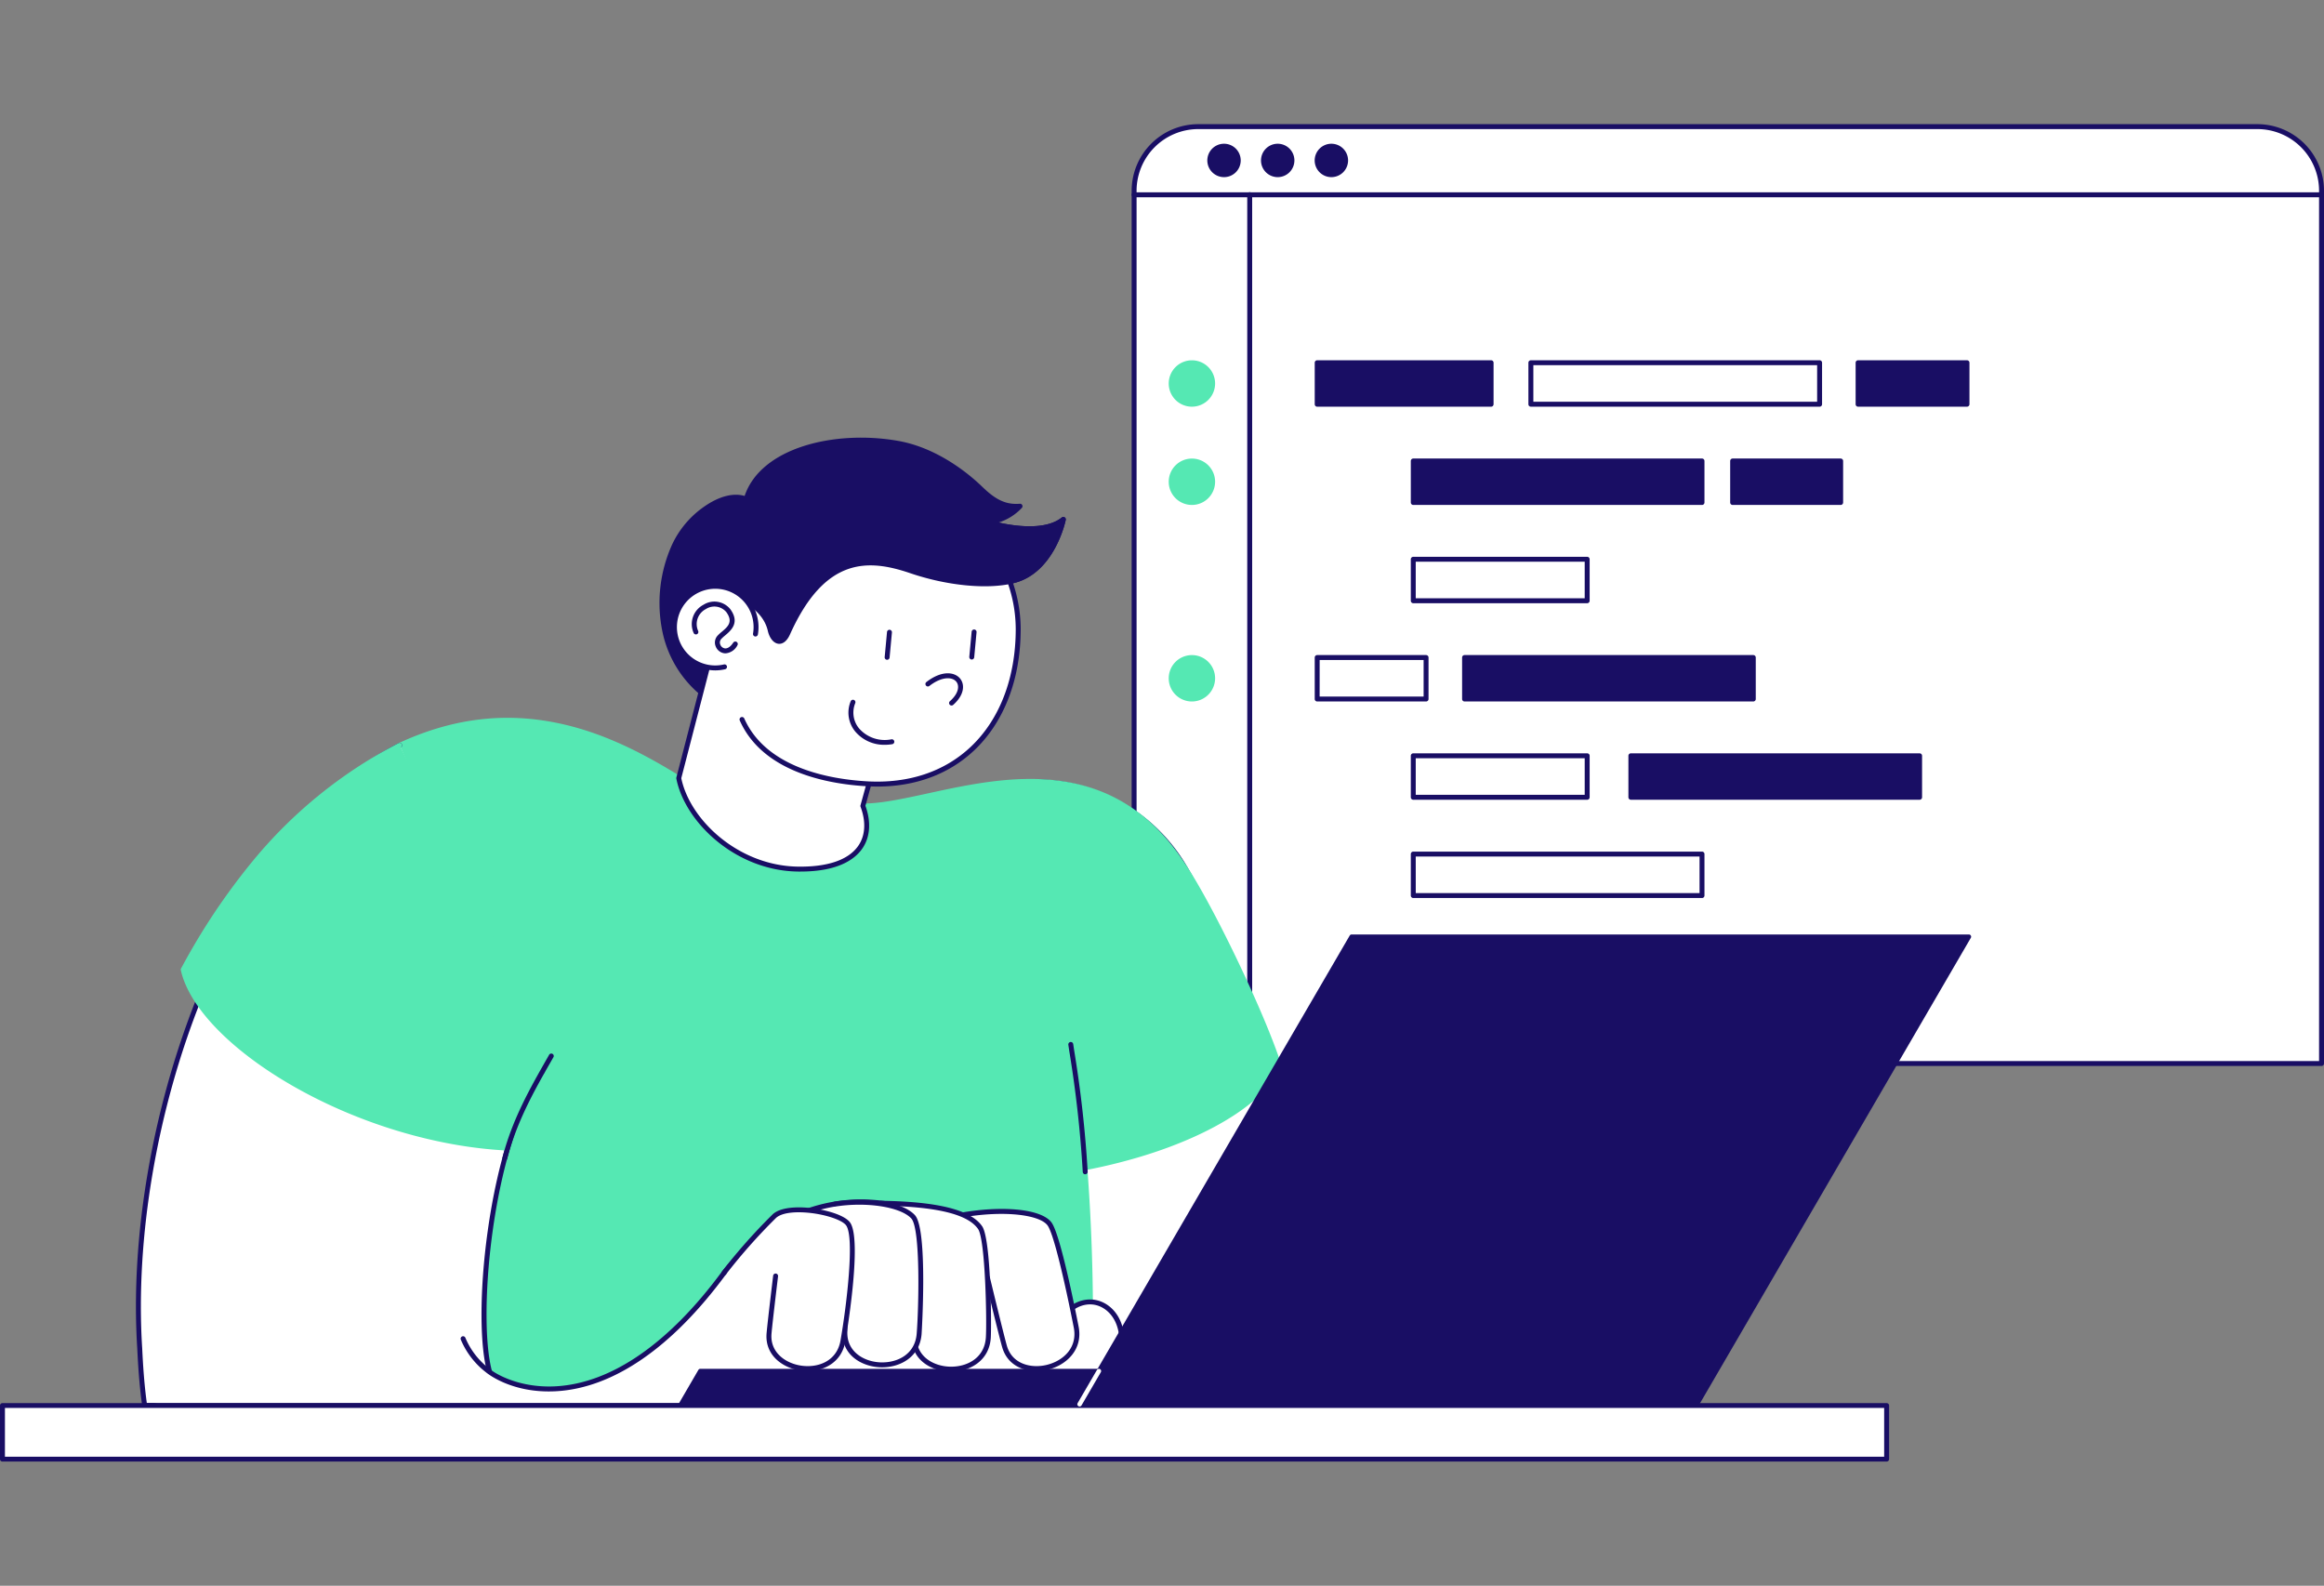 <svg xmlns="http://www.w3.org/2000/svg" xmlns:xlink="http://www.w3.org/1999/xlink" width="491" height="335" viewBox="0 0 491 335">
  <rect x="0" y="0" width="491" height="335" fill="#808080" stroke="none"/>
  <defs>
    <clipPath id="clip-path">
      <rect id="Rechteck_95" data-name="Rechteck 95" width="491" height="335" transform="translate(278 12640)" fill="#fff"/>
    </clipPath>
  </defs>
  <g id="Gruppe_maskieren_15" data-name="Gruppe maskieren 15" transform="translate(-278 -12640)" clip-path="url(#clip-path)">
    <g id="SEO-Audit_Garfik_SEO-Audit" transform="translate(262.567 12570.548)">
      <g id="Gruppe_754" data-name="Gruppe 754" transform="translate(254.522 95.683)">
        <g id="Gruppe_753" data-name="Gruppe 753">
          <path id="Pfad_1859" data-name="Pfad 1859" d="M14.06.521H237.851A13.552,13.552,0,0,1,251.39,14.074v184.37H.521V14.074A13.552,13.552,0,0,1,14.06.521Z" fill="#fff"/>
          <g id="Gruppe_752" data-name="Gruppe 752">
            <path id="Pfad_1860" data-name="Pfad 1860" d="M251.39,198.965H.521A.521.521,0,0,1,0,198.443V14.074A14.083,14.083,0,0,1,14.06,0H237.851a14.083,14.083,0,0,1,14.06,14.074v184.37A.521.521,0,0,1,251.39,198.965ZM1.041,197.922H250.869V14.074A13.04,13.04,0,0,0,237.851,1.042H14.06A13.04,13.04,0,0,0,1.041,14.074Z" fill="#190e64"/>
            <path id="Pfad_1861" data-name="Pfad 1861" d="M251.39,15.44H.521a.521.521,0,0,1,0-1.042H251.39a.521.521,0,0,1,0,1.042Z" fill="#190e64"/>
            <ellipse id="Ellipse_183" data-name="Ellipse 183" cx="3.003" cy="3.006" rx="3.003" ry="3.006" transform="translate(16.516 4.658)" fill="#190e64"/>
            <path id="Pfad_1862" data-name="Pfad 1862" d="M19.519,11.192a3.528,3.528,0,1,1,3.524-3.528A3.53,3.53,0,0,1,19.519,11.192Zm0-6.012A2.485,2.485,0,1,0,22,7.664,2.487,2.487,0,0,0,19.519,5.179Z" fill="#190e64"/>
            <ellipse id="Ellipse_184" data-name="Ellipse 184" cx="3.003" cy="3.006" rx="3.003" ry="3.006" transform="translate(27.857 4.658)" fill="#190e64"/>
            <path id="Pfad_1863" data-name="Pfad 1863" d="M30.86,11.192a3.528,3.528,0,1,1,3.524-3.528A3.53,3.53,0,0,1,30.86,11.192Zm0-6.012a2.485,2.485,0,1,0,2.483,2.485A2.487,2.487,0,0,0,30.86,5.179Z" fill="#190e64"/>
            <ellipse id="Ellipse_185" data-name="Ellipse 185" cx="3.003" cy="3.006" rx="3.003" ry="3.006" transform="translate(39.198 4.658)" fill="#190e64"/>
            <path id="Pfad_1864" data-name="Pfad 1864" d="M42.2,11.192a3.528,3.528,0,1,1,3.524-3.528A3.53,3.53,0,0,1,42.2,11.192Zm0-6.012a2.485,2.485,0,1,0,2.482,2.485A2.487,2.487,0,0,0,42.2,5.179ZM24.942,198.965a.521.521,0,0,1-.521-.521V14.919a.521.521,0,1,1,1.041,0V198.444a.521.521,0,0,1-.521.521Z" fill="#190e64"/>
          </g>
          <path id="Pfad_1865" data-name="Pfad 1865" d="M59.5,91.919H96.241v8.765H59.5Z" fill="#fff"/>
          <path id="Pfad_1866" data-name="Pfad 1866" d="M96.241,101.205H59.5a.521.521,0,0,1-.521-.521V91.919A.521.521,0,0,1,59.5,91.4H96.241a.521.521,0,0,1,.521.521v8.765A.521.521,0,0,1,96.241,101.205Zm-36.223-1.042h35.7V92.44h-35.7ZM39.2,50.4H75.942v8.765H39.2Z" fill="#190e64"/>
          <path id="Pfad_1867" data-name="Pfad 1867" d="M75.942,59.687H39.2a.521.521,0,0,1-.521-.521V50.4a.521.521,0,0,1,.521-.521H75.942a.521.521,0,0,1,.521.521v8.765A.521.521,0,0,1,75.942,59.687ZM39.719,58.644h35.7V50.921h-35.7ZM153.478,50.4h23.006v8.765H153.478Z" fill="#190e64"/>
          <path id="Pfad_1868" data-name="Pfad 1868" d="M176.485,59.687H153.478a.521.521,0,0,1-.521-.521V50.4a.521.521,0,0,1,.521-.521h23.006a.521.521,0,0,1,.521.521v8.765a.521.521,0,0,1-.521.521ZM154,58.644h21.965V50.921H154Z" fill="#190e64"/>
          <path id="Pfad_1869" data-name="Pfad 1869" d="M84.347,50.4h61v8.765h-61Z" fill="#fff"/>
          <path id="Pfad_1870" data-name="Pfad 1870" d="M145.345,59.687h-61a.521.521,0,0,1-.521-.521V50.4a.521.521,0,0,1,.521-.521h61a.521.521,0,0,1,.521.521v8.765A.521.521,0,0,1,145.345,59.687ZM84.868,58.644h59.957V50.921H84.868Z" fill="#190e64"/>
          <path id="Pfad_1871" data-name="Pfad 1871" d="M62.2,121.443H39.2v-8.765H62.2Z" fill="#fff"/>
          <path id="Pfad_1872" data-name="Pfad 1872" d="M62.2,121.965H39.2a.521.521,0,0,1-.521-.521v-8.765a.521.521,0,0,1,.521-.521H62.2a.521.521,0,0,1,.521.521v8.765A.521.521,0,0,1,62.2,121.965Zm-22.486-1.042H61.684V113.2H39.719Zm91.617.521h-61v-8.765h61Z" fill="#190e64"/>
          <path id="Pfad_1873" data-name="Pfad 1873" d="M131.336,121.965h-61a.521.521,0,0,1-.521-.521v-8.765a.521.521,0,0,1,.521-.521h61a.521.521,0,0,1,.521.521v8.765A.521.521,0,0,1,131.336,121.965Zm-60.478-1.042h59.957V113.2H70.858ZM126.973,71.16h22.82v8.765h-22.82Z" fill="#190e64"/>
          <path id="Pfad_1874" data-name="Pfad 1874" d="M149.794,80.446h-22.82a.521.521,0,0,1-.521-.521V71.16a.521.521,0,0,1,.521-.521h22.82a.521.521,0,0,1,.521.521v8.765A.521.521,0,0,1,149.794,80.446Zm-22.3-1.042h21.779V71.681H127.494Zm-68-8.244h61v8.765h-61Z" fill="#190e64"/>
          <path id="Pfad_1875" data-name="Pfad 1875" d="M120.5,80.446h-61a.521.521,0,0,1-.521-.521V71.16a.521.521,0,0,1,.521-.521h61a.521.521,0,0,1,.521.521v8.765A.521.521,0,0,1,120.5,80.446ZM60.018,79.4h59.957V71.681H60.018Z" fill="#190e64"/>
          <path id="Pfad_1876" data-name="Pfad 1876" d="M59.5,133.438H96.241V142.2H59.5Z" fill="#fff"/>
          <path id="Pfad_1877" data-name="Pfad 1877" d="M96.241,142.724H59.5a.521.521,0,0,1-.521-.521v-8.765a.521.521,0,0,1,.521-.521H96.241a.521.521,0,0,1,.521.521V142.2A.521.521,0,0,1,96.241,142.724Zm-36.223-1.042h35.7v-7.723h-35.7Zm106.454.521h-61v-8.765h61Z" fill="#190e64"/>
          <path id="Pfad_1878" data-name="Pfad 1878" d="M166.472,142.724h-61a.521.521,0,0,1-.521-.521v-8.765a.521.521,0,0,1,.521-.521h61a.521.521,0,0,1,.521.521V142.2A.521.521,0,0,1,166.472,142.724Zm-60.477-1.042h59.957v-7.723H105.995Z" fill="#190e64"/>
          <path id="Pfad_1879" data-name="Pfad 1879" d="M120.5,162.963h-61V154.2h61Z" fill="#fff"/>
          <path id="Pfad_1880" data-name="Pfad 1880" d="M120.5,163.484h-61a.521.521,0,0,1-.521-.521V154.2a.521.521,0,0,1,.521-.521h61a.521.521,0,0,1,.521.521v8.765A.521.521,0,0,1,120.5,163.484Zm-60.477-1.042h59.957v-7.723H60.018Z" fill="#190e64"/>
          <ellipse id="Ellipse_186" data-name="Ellipse 186" cx="4.378" cy="4.383" rx="4.378" ry="4.383" transform="translate(8.353 71.16)" fill="#55e8b3"/>
          <path id="Pfad_1881" data-name="Pfad 1881" d="M12.731,80.446a4.9,4.9,0,1,1,4.9-4.9A4.907,4.907,0,0,1,12.731,80.446Zm0-8.765a3.861,3.861,0,1,0,3.858,3.861A3.864,3.864,0,0,0,12.731,71.681Z" fill="#55e8b3"/>
          <ellipse id="Ellipse_187" data-name="Ellipse 187" cx="4.378" cy="4.383" rx="4.378" ry="4.383" transform="translate(8.353 112.678)" fill="#55e8b3"/>
          <path id="Pfad_1882" data-name="Pfad 1882" d="M12.731,121.965a4.9,4.9,0,1,1,4.9-4.9A4.907,4.907,0,0,1,12.731,121.965Zm0-8.765a3.861,3.861,0,1,0,3.858,3.861A3.864,3.864,0,0,0,12.731,113.2Z" fill="#55e8b3"/>
          <ellipse id="Ellipse_188" data-name="Ellipse 188" cx="4.378" cy="4.383" rx="4.378" ry="4.383" transform="translate(8.353 50.4)" fill="#55e8b3"/>
          <path id="Pfad_1883" data-name="Pfad 1883" d="M12.731,59.687a4.9,4.9,0,1,1,4.9-4.9A4.907,4.907,0,0,1,12.731,59.687Zm0-8.765a3.861,3.861,0,1,0,3.858,3.861A3.864,3.864,0,0,0,12.731,50.921Z" fill="#55e8b3"/>
        </g>
      </g>
      <g id="Gruppe_757" data-name="Gruppe 757" transform="translate(44.161 161.925)">
        <g id="Gruppe_756" data-name="Gruppe 756">
          <path id="Pfad_1884" data-name="Pfad 1884" d="M171.3,204.477c-.27-28.6-4.68-63.049-12.77-77a36.473,36.473,0,1,1,63.1-36.605c12.354,21.3,18.2,54.475,20.924,74.184a310.667,310.667,0,0,1,2.907,39.417Z" fill="#fff"/>
          <path id="Pfad_1885" data-name="Pfad 1885" d="M245.453,205H171.3a.521.521,0,0,1-.521-.516c-.253-26.852-4.336-62.319-12.7-76.74a36.994,36.994,0,1,1,64-37.128c9.325,16.076,16.386,41.1,20.989,74.374a309.22,309.22,0,0,1,2.912,39.484.522.522,0,0,1-.521.526Zm-73.643-1.042h73.116a308.274,308.274,0,0,0-2.9-38.825c-4.584-33.141-11.6-58.036-20.858-73.994a35.952,35.952,0,1,0-62.2,36.083c8.405,14.491,12.533,49.815,12.835,76.737Z" fill="#190e64"/>
          <path id="Pfad_1886" data-name="Pfad 1886" d="M221.622,90.875c6.048,9.263,16.663,31.656,19.865,41.777-6.676,14.88-45.563,27.417-76.986,22.608,0,0-1.243-15.268-5-20.319" fill="#55e8b3"/>
          <path id="Pfad_1887" data-name="Pfad 1887" d="M178.864,156.825a95.858,95.858,0,0,1-14.443-1.05.521.521,0,0,1-.44-.473c-.013-.151-1.274-15.178-4.894-20.051a.521.521,0,1,1,.837-.621c3.494,4.7,4.829,17.645,5.061,20.176,14.559,2.154,31.713.713,47.138-3.965,14.827-4.5,25.569-11.3,28.806-18.222-3.314-10.34-13.771-32.311-19.743-41.459a.521.521,0,1,1,.873-.57c6.046,9.26,16.66,31.583,19.925,41.9a.524.524,0,0,1-.021.37c-3.256,7.258-14.3,14.35-29.537,18.972a117.548,117.548,0,0,1-33.561,4.988Z" fill="#55e8b3"/>
          <path id="Pfad_1888" data-name="Pfad 1888" d="M197.5,128.2c6.089,39.3,3.721,76.275,3.721,76.275H52.771c-2.791-23.183-2.878-42.294,6.314-81.359-5.537-8.491-19.825-50.057-3.368-58.128,25.431-11.816,45.582-1.283,58.957,6.926l38.9,5.875c15.8.137,48.248-18.176,68.047,13.085" fill="#55e8b3"/>
          <path id="Pfad_1889" data-name="Pfad 1889" d="M201.221,205H52.772a.521.521,0,0,1-.517-.459c-2.882-23.938-2.7-43.109,6.274-81.326-2.225-3.52-5.7-11.9-8.17-21.4-2.11-8.131-4.137-19.6-1.81-28.056,1.23-4.471,3.565-7.577,6.94-9.233,11.458-5.323,22.689-6.659,34.341-4.087,9.775,2.157,18.133,6.755,25.027,10.981l38.759,5.854h.14c3.711,0,8.3-1,13.592-2.146,16.663-3.619,39.483-8.575,54.713,15.472a.521.521,0,0,1-.88.558c-14.841-23.432-37.251-18.565-53.612-15.011-5.354,1.163-9.991,2.17-13.814,2.17h-.186a.491.491,0,0,1-.073-.006L114.6,72.43a.52.52,0,0,1-.195-.071c-15.619-9.586-34.78-17.9-58.465-6.9-3.086,1.513-5.237,4.4-6.384,8.569-4.185,15.211,5.874,42.522,9.969,48.8a.521.521,0,0,1,.071.4c-8.933,37.965-9.174,57.07-6.359,80.719h147.5c.246-4.5,1.892-39.3-3.744-75.674a.521.521,0,1,1,1.03-.16c6.028,38.908,3.75,76.017,3.726,76.388a.521.521,0,0,1-.52.488Z" fill="#55e8b3"/>
          <path id="Pfad_1890" data-name="Pfad 1890" d="M178.453,10.75c-3.87-3.759-10.314-8.308-17.54-9.575-13.045-2.287-28.957,1.374-31.988,11.793-5.024-2.012-12.658,4.019-15.164,9.775-5.318,12.216-2.462,25.274,7.035,32.134,4.47,3.229,16.283-21.149,18.916-27.245a14.3,14.3,0,0,0,.991-3.376,34.058,34.058,0,0,0,15.6,6.738,34.711,34.711,0,0,0,16.074-.728c4.811.775,9.584.851,13.183-.113,8.141-2.179,10.362-12.894,10.362-12.894-5.194,4.161-16.488.454-16.488.454,4.209.3,7.346-3.245,7.346-3.245-2.942.227-5.223-.7-8.33-3.719Z" fill="#190e64"/>
          <path id="Pfad_1891" data-name="Pfad 1891" d="M121.7,55.692a2.017,2.017,0,0,1-1.207-.393,23.62,23.62,0,0,1-9.276-14.369,29.925,29.925,0,0,1,2.069-18.395,20.125,20.125,0,0,1,6.819-8.021c3.094-2.145,6.082-2.919,8.486-2.213C132.044,2.051,147.644-1.68,161,.662c8.6,1.508,15.323,7.3,17.814,9.715,2.909,2.826,5.058,3.794,7.927,3.573a.521.521,0,0,1,.43.865,11.527,11.527,0,0,1-4.921,3.1c3.589.8,9.932,1.672,13.347-1.064a.521.521,0,0,1,.836.512c-.093.45-2.383,11.054-10.738,13.291-3.4.912-8.117.962-13.28.143a35.5,35.5,0,0,1-16.2.707A35.191,35.191,0,0,1,141.05,25.2a14.925,14.925,0,0,1-.861,2.641c-.112.26-11.594,26.044-17.808,27.756a2.578,2.578,0,0,1-.684.1ZM126.819,13.1c-4.5,0-10.426,4.9-12.58,9.848-5.259,12.08-2.5,24.74,6.862,31.5a1.1,1.1,0,0,0,1,.135c4.671-1.286,14.19-20.361,17.129-27.164a13.8,13.8,0,0,0,.955-3.253.521.521,0,0,1,.846-.319A33.569,33.569,0,0,0,156.4,30.481a34.372,34.372,0,0,0,15.828-.712.52.52,0,0,1,.238-.017c5.068.816,9.673.78,12.966-.1,6.074-1.626,8.755-8.348,9.636-11.2-5.655,3.028-15.349-.093-15.789-.237a.521.521,0,0,1,.2-1.015,8.759,8.759,0,0,0,5.967-2.187c-2.537-.142-4.7-1.311-7.352-3.883-1.889-1.835-8.717-7.937-17.268-9.436a42.018,42.018,0,0,0-19.5,1.114c-4.48,1.445-10.181,4.408-11.9,10.311a.521.521,0,0,1-.694.338,5.111,5.111,0,0,0-1.912-.348Z" fill="#190e64"/>
          <path id="Pfad_1892" data-name="Pfad 1892" d="M121.373,46.027l-6.7,25.888c1.731,8.732,11.92,18.96,25.026,19.213,12.988.25,16.511-6.291,13.874-13.337l1.34-4.864" fill="#fff"/>
          <path id="Pfad_1893" data-name="Pfad 1893" d="M140.417,91.656c-.238,0-.48,0-.726-.007C126.7,91.4,116,81.3,114.163,72.017a.52.52,0,0,1,.007-.232l6.7-25.888a.521.521,0,1,1,1.009.261L115.209,71.93c1.826,8.85,12.066,18.437,24.5,18.677,6.323.122,10.759-1.378,12.853-4.336,1.531-2.162,1.717-5.109.524-8.3a.522.522,0,0,1-.014-.321l1.341-4.864a.521.521,0,0,1,1,.277l-1.3,4.7c1.252,3.461,1,6.689-.708,9.105-1.558,2.2-5.077,4.783-13,4.783Z" fill="#190e64"/>
          <path id="Pfad_1894" data-name="Pfad 1894" d="M128.044,59.525c4.486,10.1,17.166,13.065,26.389,13.585,19.78,1.115,31.975-12.989,31.962-32.7-.011-17.594-15.514-31.462-33.626-30.989s-32.422,15.115-31.962,32.7a31.16,31.16,0,0,0,.549,5.063" fill="#fff"/>
          <path id="Pfad_1895" data-name="Pfad 1895" d="M156.6,73.693q-1.085,0-2.2-.063c-7.917-.446-21.93-2.845-26.836-13.894a.521.521,0,1,1,.953-.423c4.681,10.543,18.263,12.843,25.941,13.276,8.77.5,16.353-2.036,21.936-7.317,6.117-5.786,9.482-14.617,9.476-24.865a29.449,29.449,0,0,0-9.111-21.184,33.262,33.262,0,0,0-23.981-9.285A32.57,32.57,0,0,0,130.2,19.716a30.678,30.678,0,0,0-8.329,27.37.521.521,0,1,1-1.023.2,31.72,31.72,0,0,1,8.607-28.295,33.607,33.607,0,0,1,23.3-10.09,34.317,34.317,0,0,1,24.734,9.58,30.484,30.484,0,0,1,9.426,21.929c.007,10.538-3.475,19.637-9.8,25.623-5.323,5.035-12.381,7.663-20.515,7.663Z" fill="#190e64"/>
          <path id="Pfad_1896" data-name="Pfad 1896" d="M179.437,17.714s11.294,3.707,16.487-.454c0,0-2.221,10.714-10.362,12.894-5.809,1.555-14.678.409-21.823-2.028-7.345-2.5-17.958-4.761-26.031,13.193-1.289,2.866-3.167,1.743-3.711-.651-1.131-4.975-6.9-7.879-11.613-7.769-2.221-3.049,2.559-11.812,7.809-16.023a41.278,41.278,0,0,1,36.1-7.567c10.545,2.8,13.142,8.4,13.142,8.4Z" fill="#190e64"/>
          <path id="Pfad_1897" data-name="Pfad 1897" d="M135.913,43.542a1.553,1.553,0,0,1-.157-.008c-1.021-.1-1.912-1.181-2.268-2.75-1.065-4.683-6.59-7.466-11.092-7.364a.524.524,0,0,1-.433-.214c-1.147-1.575-.761-4.534,1.059-8.119a27.5,27.5,0,0,1,6.844-8.618A40.556,40.556,0,0,1,148.5,8.084a42.148,42.148,0,0,1,17.933.722c9.624,2.557,12.769,7.387,13.37,8.475,1.518.46,11.254,3.213,15.8-.428a.521.521,0,0,1,.836.512c-.093.45-2.383,11.054-10.738,13.291-5.5,1.471-14.181.671-22.126-2.038-8.818-3.007-18-3.523-25.388,12.914-.765,1.7-1.7,2.009-2.269,2.009ZM122.669,32.376c4.858.013,10.678,3.085,11.836,8.178.248,1.09.805,1.889,1.356,1.944.45.042.954-.462,1.372-1.392,3.666-8.154,8.12-12.914,13.615-14.554,4.646-1.386,9.209-.231,13.06,1.082,7.763,2.647,16.211,3.439,21.52,2.017,6.074-1.626,8.755-8.348,9.636-11.2-5.655,3.028-15.349-.093-15.789-.237a.52.52,0,0,1-.31-.275c-.038-.079-2.686-5.433-12.8-8.121a40.532,40.532,0,0,0-35.643,7.47c-5.2,4.172-9.37,12.283-7.85,15.093Z" fill="#190e64"/>
          <path id="Pfad_1898" data-name="Pfad 1898" d="M130.883,41.47a8.623,8.623,0,1,0-6.538,6.935" fill="#fff"/>
          <g id="Gruppe_755" data-name="Gruppe 755">
            <path id="Pfad_1899" data-name="Pfad 1899" d="M122.384,49.153a9.139,9.139,0,1,1,9.012-7.594.521.521,0,1,1-1.027-.177,8.1,8.1,0,1,0-6.143,6.516.521.521,0,0,1,.237,1.015,9.141,9.141,0,0,1-2.079.24Z" fill="#190e64"/>
            <path id="Pfad_1900" data-name="Pfad 1900" d="M124.527,45.55a2.014,2.014,0,0,1-.208-.011,2.279,2.279,0,0,1-1.838-1.45,2.142,2.142,0,0,1,.359-2.231,8.517,8.517,0,0,1,.924-.858c1.271-1.073,2.47-2.086.946-4.178a3.294,3.294,0,0,0-4.3-.628,3.564,3.564,0,0,0-1.627,4.648.521.521,0,1,1-.968.387,4.61,4.61,0,0,1,2.091-5.947,4.319,4.319,0,0,1,5.65.926c2.1,2.877.163,4.508-1.116,5.588a7.824,7.824,0,0,0-.81.746,1.118,1.118,0,0,0-.176,1.165,1.228,1.228,0,0,0,.976.8c.578.06,1.2-.371,1.759-1.215a.521.521,0,1,1,.871.573,3.083,3.083,0,0,1-2.529,1.689ZM158.7,46.913a.521.521,0,0,1-.519-.569l.493-5.3a.521.521,0,0,1,1.038.1l-.493,5.3A.521.521,0,0,1,158.7,46.913Zm17.879-.058a.521.521,0,0,1-.519-.569l.493-5.3a.521.521,0,0,1,1.038.1l-.493,5.3A.521.521,0,0,1,176.582,46.855Zm-4.268,9.718a.521.521,0,0,1-.346-.911c1.9-1.685,2.039-3.29,1.338-4.133-.878-1.056-3.108-1.083-5.67.91a.521.521,0,1,1-.64-.823c3.229-2.511,5.949-2.151,7.111-.754,1.022,1.229.971,3.43-1.447,5.578A.519.519,0,0,1,172.314,56.572Zm-14.091,8.3a7.97,7.97,0,0,1-6.248-2.791,6.263,6.263,0,0,1-.981-6.38.521.521,0,1,1,.97.379,5.247,5.247,0,0,0,.82,5.344,7.2,7.2,0,0,0,6.829,2.29.521.521,0,0,1,.171,1.028,9.495,9.495,0,0,1-1.562.13Z" fill="#190e64"/>
          </g>
          <path id="Pfad_1901" data-name="Pfad 1901" d="M85.884,133.854c-11.1,14.832-14.806,53.9-10.792,64.678a35.657,35.657,0,0,1,2.581,6.083l-75.835-.138c-.575-4.054-.85-8.024-1.045-12.094C-2.131,146.822,18.657,83.856,55.717,64.989M75.146,198.671v0A0,0,0,0,0,75.146,198.671Zm-.245-.5.006.012Z" fill="#fff"/>
          <path id="Pfad_1902" data-name="Pfad 1902" d="M77.673,205.136h0L1.837,205a.521.521,0,0,1-.515-.448c-.623-4.393-.88-8.6-1.05-12.143-1.492-23.245,3.065-50.193,12.5-73.924C23.138,92.432,38.3,73.27,55.481,64.525a.521.521,0,1,1,.473.929c-36.368,18.514-57.614,80.561-54.64,126.9.163,3.4.407,7.418.979,11.607l74.661.136a35.377,35.377,0,0,0-2.186-5.064.545.545,0,0,1-.128-.24l-.005-.01a.5.5,0,0,1-.029-.065q-.056-.15-.11-.308l-.046.024.045-.026-.046.024a.53.53,0,0,1-.055-.33c-1.813-5.709-1.862-17.768-.089-30.456,2.095-14.991,6.164-27.42,11.164-34.1a.521.521,0,1,1,.834.625c-11.261,15.043-14.51,53.906-10.733,64.151a36.291,36.291,0,0,1,2.6,6.14.522.522,0,0,1-.5.679Z" fill="#190e64"/>
          <path id="Pfad_1903" data-name="Pfad 1903" d="M69.114,190.344a16.415,16.415,0,0,0,5.141,6.677c1.459,1.239,6.7,4.359,14.582,3.889,11.885-.705,24.125-9.168,35.4-24.473,26.4-33.028,72.383-6.067,65.447,28.039H1.838" fill="#fff"/>
          <path id="Pfad_1904" data-name="Pfad 1904" d="M189.683,205H1.838a.521.521,0,0,1,0-1.042H189.254c2.97-15.62-5.509-31.426-20.741-38.552-12.241-5.727-30.193-5.749-43.87,11.359-11.356,15.417-23.731,23.953-35.775,24.667-9.447.563-14.73-3.825-14.95-4.012a17.025,17.025,0,0,1-5.287-6.878.521.521,0,1,1,.965-.393,15.872,15.872,0,0,0,5,6.476c1.756,1.491,6.99,4.2,14.214,3.766,11.725-.7,23.832-9.086,35.011-24.262,14.067-17.6,32.538-17.563,45.139-11.669a39.13,39.13,0,0,1,17.4,15.994,34.441,34.441,0,0,1,3.841,24.127.521.521,0,0,1-.511.417Z" fill="#190e64"/>
          <path id="Pfad_1905" data-name="Pfad 1905" d="M204.753,204.477c1.7-5.1,3.222-10.465,3.373-11.472,1.705-11.362-10.582-14.91-14.311-3.2-.585,1.836-6.184,10.048-6.184,10.048-5.419-2.229-11.287.431-14.966,4.626h32.088Z" fill="#fff"/>
          <path id="Pfad_1906" data-name="Pfad 1906" d="M204.753,205H172.665a.522.522,0,0,1-.392-.865c3.249-3.7,9.127-7.152,15.161-4.919,1.689-2.493,5.446-8.191,5.885-9.57,1.983-6.228,6.3-8.217,9.693-7.427,3.379.787,6.581,4.522,5.629,10.865-.167,1.111-1.765,6.663-3.393,11.559a.521.521,0,0,1-.494.357Zm-30.881-1.042h30.5c1.659-5.025,3.1-10.113,3.234-11.028.854-5.689-1.908-9.014-4.835-9.7s-6.682,1.134-8.464,6.728c-.6,1.886-6.019,9.846-6.25,10.183a.521.521,0,0,1-.629.188c-5.194-2.136-10.356.457-13.561,3.623Z" fill="#190e64"/>
          <path id="Pfad_1907" data-name="Pfad 1907" d="M171.3,164.86c10.132-2.357,19.638-1.614,21.725,1.243,1.8,2.466,5.042,18.79,5.628,21.776,1.758,8.966-12.8,12.286-15.144,4.1-.721-2.513-3.609-14.5-3.609-14.5" fill="#fff"/>
          <path id="Pfad_1908" data-name="Pfad 1908" d="M190.246,197.175c-3.1,0-6.209-1.446-7.244-5.055-.715-2.5-3.5-14.036-3.615-14.526a.521.521,0,1,1,1.013-.244c.029.12,2.894,12.009,3.6,14.483,1.118,3.9,5.143,4.828,8.409,4.042,3.456-.833,6.565-3.6,5.723-7.894-1.812-9.243-4.218-19.763-5.537-21.569-1.8-2.465-10.743-3.472-21.186-1.043a.521.521,0,0,1-.236-1.015c10.166-2.365,19.945-1.731,22.264,1.443,1.739,2.381,4.578,16.167,5.718,21.983.97,4.948-2.69,8.19-6.5,9.108a10.337,10.337,0,0,1-2.412.288Z" fill="#190e64"/>
          <path id="Pfad_1909" data-name="Pfad 1909" d="M157.394,161.721c8.537.112,18.112,1.025,20.952,5.152,1.731,2.516,1.929,20.2,1.734,23.232-.585,9.118-15.5,8.619-15.688.1-.057-2.614.05-12.2.05-12.2" fill="#fff"/>
          <path id="Pfad_1910" data-name="Pfad 1910" d="M172.207,197.291l-.214,0c-3.84-.082-8.019-2.329-8.121-7.071-.056-2.592.049-12.119.05-12.215a.521.521,0,0,1,.521-.515h.006a.522.522,0,0,1,.515.527c0,.1-.106,9.605-.05,12.181.087,4.056,3.742,5.98,7.1,6.051,3.542.079,7.265-1.8,7.545-6.175.228-3.564-.11-20.677-1.643-22.9-2.177-3.162-8.892-4.773-20.53-4.926a.521.521,0,0,1,.007-1.042h.007c12,.158,18.992,1.917,21.374,5.378,1.895,2.753,1.989,21,1.825,23.561-.317,4.94-4.531,7.153-8.393,7.153Z" fill="#190e64"/>
          <path id="Pfad_1911" data-name="Pfad 1911" d="M147.625,161.916c6.4-1.024,14.058-.063,16.564,2.678,2.37,2.591,1.517,21.71,1.27,24.744-.742,9.107-15.651,8.349-15.687-.17-.011-2.615.261-12.2.261-12.2" fill="#fff"/>
          <path id="Pfad_1912" data-name="Pfad 1912" d="M157.638,196.388q-.2,0-.389-.007c-3.838-.148-7.977-2.468-8-7.21-.011-2.593.259-12.116.262-12.212a.521.521,0,1,1,1.042.03c0,.1-.272,9.6-.261,12.178.017,4.057,3.639,6.044,7,6.173,3.563.13,7.3-1.679,7.651-6.044.417-5.115.866-22.161-1.135-24.35-2.239-2.449-9.46-3.577-16.1-2.515a.521.521,0,1,1-.165-1.029c6.189-.99,14.251-.2,17.031,2.841s1.423,24.921,1.405,25.137c-.4,4.859-4.526,7.008-8.34,7.008Z" fill="#190e64"/>
          <path id="Pfad_1913" data-name="Pfad 1913" d="M124.236,176.438a119.506,119.506,0,0,1,10.628-11.983c2.925-2.734,13.653-.818,15.542,1.582,2.4,3.053-.522,21.8-1.048,24.793-1.578,9-16.353,6.872-15.6-1.615.23-2.6,1.384-12.119,1.384-12.119" fill="#fff"/>
          <path id="Pfad_1914" data-name="Pfad 1914" d="M141.86,197.173a10.142,10.142,0,0,1-1.327-.087c-3.808-.5-7.716-3.192-7.3-7.917.228-2.583,1.374-12.041,1.386-12.136a.521.521,0,1,1,1.035.126c-.011.095-1.156,9.536-1.382,12.1-.356,4.041,3.067,6.354,6.4,6.792,3.525.464,7.419-1,8.175-5.313,1.209-6.9,3.082-21.929,1.152-24.381-.935-1.188-4.694-2.382-8.378-2.662-3.045-.232-5.376.183-6.4,1.139a118.988,118.988,0,0,0-10.554,11.9.521.521,0,1,1-.86-.589,120.667,120.667,0,0,1,10.7-12.068c1.69-1.58,5.228-1.566,7.189-1.417,3.461.263,7.833,1.424,9.118,3.056,2.81,3.569-.906,24.99-.944,25.205-.773,4.409-4.47,6.253-8.01,6.253Z" fill="#190e64"/>
          <path id="Pfad_1915" data-name="Pfad 1915" d="M55.717,64.989C28.393,78.852,15.158,103.1,9.979,112.366c3.533,15.922,36.52,36.055,68.266,37.692a145.767,145.767,0,0,1,9.475-19.4" fill="#55e8b3"/>
          <path id="Pfad_1916" data-name="Pfad 1916" d="M78.245,150.579h-.027c-14.814-.764-31.2-5.706-44.945-13.557-13.163-7.517-22.061-16.692-23.8-24.542a.522.522,0,0,1,.054-.367l.247-.443A138.074,138.074,0,0,1,24.489,89.65,98.09,98.09,0,0,1,55.481,64.524a.521.521,0,0,1,.472.929c-26.758,13.575-39.732,36.8-45.272,46.723l-.15.268c1.783,7.527,10.456,16.359,23.259,23.671,13.5,7.708,29.55,12.582,44.109,13.4a146.922,146.922,0,0,1,9.374-19.129.521.521,0,0,1,.893.537,146.4,146.4,0,0,0-9.436,19.321.521.521,0,0,1-.485.332Z" fill="#55e8b3"/>
          <path id="Pfad_1917" data-name="Pfad 1917" d="M200.551,155.607a.521.521,0,0,1-.52-.5,246.173,246.173,0,0,0-2.851-25.537l-.195-1.3a.521.521,0,1,1,1.03-.155l.195,1.295a246.967,246.967,0,0,1,2.861,25.64.521.521,0,0,1-.521.547ZM77.94,152.7a.521.521,0,0,1-.5-.651c2.066-8.073,5.9-14.771,9.6-21.249l.229-.4a.521.521,0,1,1,.9.517l-.229.4c-3.672,6.417-7.468,13.054-9.5,20.99a.521.521,0,0,1-.5.392Z" fill="#190e64"/>
        </g>
      </g>
      <g id="Gruppe_759" data-name="Gruppe 759" transform="translate(15.433 365.875)">
        <g id="Gruppe_758" data-name="Gruppe 758">
          <path id="Pfad_1918" data-name="Pfad 1918" d="M.521.51H398.595V11.836H.521Z" fill="#fff"/>
          <path id="Pfad_1919" data-name="Pfad 1919" d="M398.595,12.346H.521A.516.516,0,0,1,0,11.836V.51A.516.516,0,0,1,.521,0H398.595a.516.516,0,0,1,.521.51V11.836A.516.516,0,0,1,398.595,12.346ZM1.042,11.326H398.074V1.02H1.042Z" fill="#190e64"/>
        </g>
      </g>
      <g id="Gruppe_762" data-name="Gruppe 762" transform="translate(158.839 266.868)">
        <g id="Gruppe_761" data-name="Gruppe 761">
          <g id="Gruppe_760" data-name="Gruppe 760">
            <path id="Pfad_1920" data-name="Pfad 1920" d="M84.681,99.246H.474l4.081-7.013H88.762Z" fill="#190e64"/>
            <path id="Pfad_1921" data-name="Pfad 1921" d="M84.681,99.719H.474a.473.473,0,0,1-.41-.712l4.081-7.013a.474.474,0,0,1,.41-.236H88.762a.473.473,0,0,1,.41.712l-4.081,7.013a.474.474,0,0,1-.41.236ZM1.3,98.772h83.11l3.53-6.065H4.828Z" fill="#190e64"/>
            <path id="Pfad_1922" data-name="Pfad 1922" d="M84.681,99.246H215.089L272.567.474H142.159Z" fill="#190e64"/>
            <path id="Pfad_1923" data-name="Pfad 1923" d="M215.089,99.719H84.681a.473.473,0,0,1-.41-.712L141.749.236a.474.474,0,0,1,.41-.236H272.567a.473.473,0,0,1,.41.712L215.5,99.484a.473.473,0,0,1-.41.236ZM85.505,98.772H214.816L271.742.948H142.432Z" fill="#190e64"/>
          </g>
          <path id="Pfad_1924" data-name="Pfad 1924" d="M84.68,99.72a.474.474,0,0,1-.409-.712l4.081-7.013a.474.474,0,0,1,.82.476l-4.081,7.013A.474.474,0,0,1,84.68,99.72Z" fill="#fff"/>
        </g>
      </g>
    </g>
  </g>
</svg>
